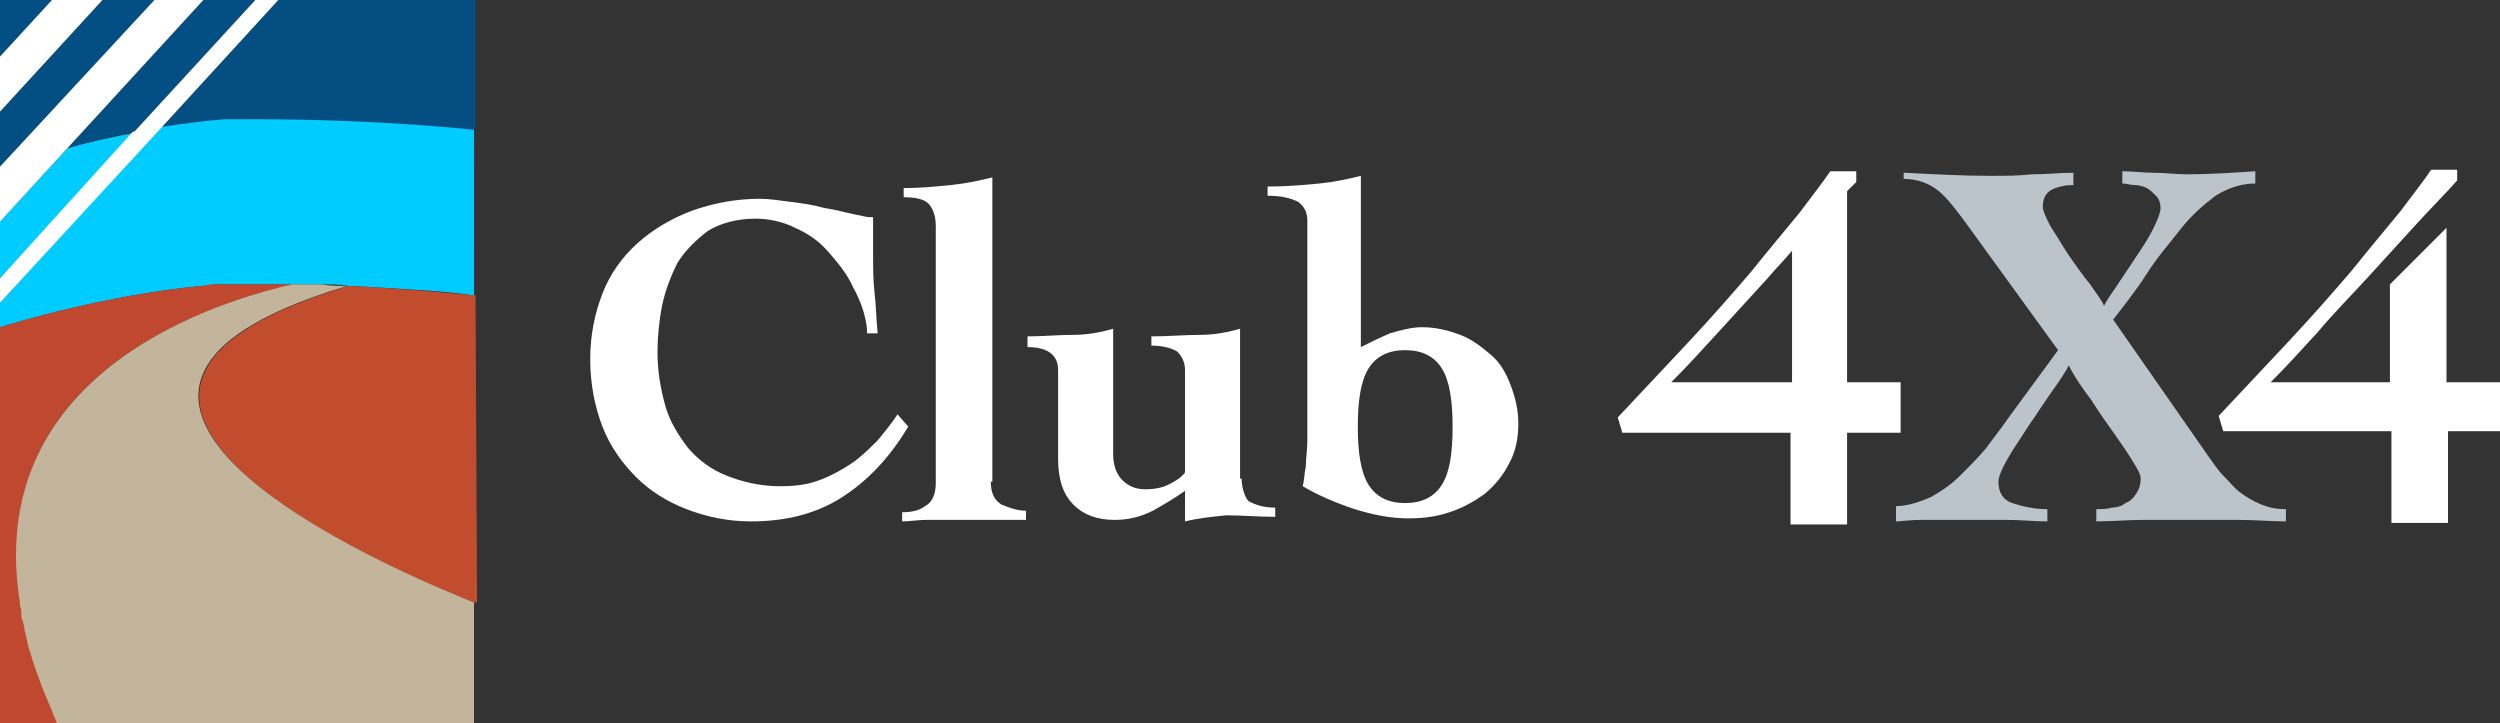 <?xml version="1.0" encoding="utf-8"?>
<!-- Generator: Adobe Illustrator 23.0.3, SVG Export Plug-In . SVG Version: 6.00 Build 0)  -->
<svg version="1.1" id="Layer_1" xmlns="http://www.w3.org/2000/svg" xmlns:xlink="http://www.w3.org/1999/xlink" x="0px" y="0px"
	 viewBox="0 0 163.5 47.3" style="enable-background:new 0 0 163.5 47.3;" xml:space="preserve">
<rect x="0" y="0" width="163.5" height="47.3" fill="#333333" stroke="none"/>
<style type="text/css">
	.st0{fill:#FFFFFF;}
	.st1{fill:#BBC4CA;}
	.st2{fill:#00CCFF;}
	.st3{fill:#034E82;}
	.st4{fill:#044E81;}
	.st5{fill:#C24D2E;}
	.st6{fill:#C0482E;}
	.st7{fill:#C2B59B;}
</style>
<g>
	<path class="st0" d="M56.7,21.5c-0.1-0.9-0.4-1.8-0.9-2.7c-0.4-0.9-1-1.6-1.6-2.3c-0.6-0.7-1.3-1.2-2.2-1.6
		c-0.8-0.4-1.7-0.6-2.6-0.6c-1.2,0-2.3,0.3-3.1,0.8c-0.8,0.6-1.5,1.3-2,2.1C43.9,18,43.5,19,43.3,20c-0.2,1-0.3,2.1-0.3,3
		c0,1.3,0.2,2.4,0.5,3.5c0.3,1.1,0.9,2,1.5,2.8c0.7,0.8,1.5,1.4,2.5,1.8c1,0.4,2.2,0.7,3.5,0.7c1,0,1.8-0.1,2.6-0.4
		c0.8-0.3,1.5-0.7,2.1-1.1c0.6-0.4,1.2-1,1.7-1.5c0.5-0.6,0.9-1.1,1.3-1.7l0.7,0.8c-1.2,2-2.6,3.5-4.3,4.6c-1.7,1.1-3.7,1.6-6,1.6
		c-1.5,0-2.9-0.3-4.2-0.8c-1.3-0.5-2.4-1.2-3.3-2.1c-0.9-0.9-1.7-2-2.2-3.3c-0.5-1.3-0.8-2.8-0.8-4.4c0-1.6,0.3-3,0.8-4.3
		c0.5-1.3,1.3-2.4,2.3-3.3c1-0.9,2.2-1.6,3.5-2.1c1.4-0.5,2.9-0.8,4.5-0.8c0.6,0,1.2,0.1,2,0.2c0.8,0.1,1.5,0.2,2.2,0.4
		c0.7,0.1,1.4,0.3,1.9,0.4c0.5,0.1,0.9,0.2,1,0.2c0.2,0,0.3,0,0.3,0c0,0.4,0,0.8,0,1.2c0,0.4,0,0.8,0,1.2c0,0.9,0,1.7,0.1,2.6
		c0.1,0.8,0.1,1.7,0.2,2.6H56.7L56.7,21.5z"/>
	<path class="st0" d="M64.8,31.5c0,0.7,0.2,1.2,0.7,1.5c0.5,0.2,1,0.4,1.6,0.4v0.6c-0.3,0-0.5,0-0.8,0c-0.3,0-0.6,0-0.9,0
		c-0.3,0-0.7,0-1,0c-0.4,0-0.8,0-1.4,0c-1,0-1.8,0-2.4,0c-0.6,0-1.1,0.1-1.6,0.1v-0.6c0.6,0,1.1-0.1,1.5-0.4
		c0.4-0.2,0.7-0.7,0.7-1.5V14.8c0-0.7-0.2-1.2-0.5-1.5c-0.3-0.3-0.9-0.4-1.6-0.4v-0.6c1.1,0,2.1-0.1,3.1-0.2c1-0.1,1.9-0.3,2.7-0.5
		V31.5L64.8,31.5z"/>
	<path class="st0" d="M81.2,31.3c0,0.5,0.2,1.3,0.5,1.5c0.4,0.2,0.9,0.4,1.7,0.4v0.6c-1.1,0-2.2-0.1-3.2-0.1c-1,0.1-1.9,0.2-2.7,0.4
		v-2c-0.7,0.5-1.4,0.9-2.1,1.3c-0.8,0.4-1.6,0.6-2.5,0.6c-1.1,0-2-0.3-2.7-1c-0.7-0.7-1-1.7-1-3v-5.8c0-1-0.7-1.5-2-1.5V22
		c1,0,2-0.1,3-0.1c1,0,1.9-0.2,2.6-0.4v8.2c0,0.7,0.2,1.3,0.6,1.7c0.4,0.4,0.9,0.6,1.5,0.6c0.6,0,1.1-0.1,1.5-0.3
		c0.4-0.2,0.8-0.4,1.1-0.8v-6.7c0-0.5-0.2-0.9-0.5-1.2c-0.3-0.2-0.9-0.4-1.7-0.4V22c1.1,0,2.2-0.1,3.2-0.1c1,0,1.9-0.2,2.6-0.4V31.3
		L81.2,31.3z"/>
	<path class="st0" d="M89,22.7c0.6-0.3,1.2-0.6,1.9-0.9c0.7-0.2,1.4-0.4,2.1-0.4c0.9,0,1.7,0.2,2.5,0.5c0.8,0.3,1.4,0.8,2,1.3
		c0.6,0.5,1,1.2,1.3,2c0.3,0.8,0.5,1.6,0.5,2.5c0,1-0.2,1.9-0.6,2.6c-0.4,0.8-0.9,1.4-1.6,2c-0.7,0.5-1.4,0.9-2.3,1.2
		c-0.9,0.3-1.7,0.4-2.7,0.4c-1.1,0-2.2-0.2-3.5-0.6c-1.2-0.4-2.4-0.9-3.4-1.5c0.1-0.4,0.1-0.8,0.2-1.3c0-0.5,0.1-1.1,0.1-1.7
		c0-0.6,0-1.2,0-1.9c0-0.7,0-1.3,0-1.8V14.4c0-0.5-0.2-0.9-0.6-1.2c-0.4-0.2-1-0.4-2-0.4v-0.6c1.2,0,2.4-0.1,3.4-0.2
		c1-0.1,1.9-0.3,2.7-0.5V22.7L89,22.7z M95,27.9c0-1.7-0.2-3-0.7-3.8c-0.5-0.8-1.3-1.2-2.4-1.2c-1.1,0-1.9,0.4-2.4,1.2
		c-0.5,0.8-0.7,2.1-0.7,3.8c0,1.7,0.2,3,0.7,3.8c0.5,0.8,1.3,1.2,2.4,1.2c1.1,0,1.9-0.4,2.4-1.2C94.8,30.9,95,29.7,95,27.9L95,27.9z
		"/>
	<path class="st1" d="M124.6,11.3c1.9,0.1,3.8,0.2,5.6,0.2c0.9,0,1.8,0,2.7-0.1c0.9,0,1.8-0.1,2.7-0.1v0.8c-0.5,0-1,0.1-1.4,0.3
		c-0.4,0.2-0.6,0.6-0.6,1.1c0,0.3,0.2,0.7,0.5,1.3c0.4,0.6,0.8,1.3,1.2,1.9c0.5,0.7,0.9,1.3,1.4,1.9c0.4,0.6,0.8,1.1,0.9,1.4
		c0.2-0.4,0.5-0.8,0.9-1.4c0.4-0.6,0.8-1.2,1.2-1.8c0.4-0.6,0.8-1.2,1.1-1.8c0.3-0.6,0.5-1.1,0.5-1.4c0-0.3-0.1-0.6-0.3-0.8
		c-0.2-0.2-0.4-0.4-0.6-0.5c-0.2-0.1-0.5-0.2-0.8-0.2c-0.3,0-0.5-0.1-0.8-0.1v-0.8c0.7,0,1.4,0.1,2.1,0.1c0.7,0,1.4,0.1,2.1,0.1
		c1.5,0,3-0.1,4.5-0.2v0.8c-0.9,0-1.8,0.3-2.6,0.8c-0.8,0.6-1.6,1.3-2.3,2.2c-0.7,0.9-1.5,1.8-2.2,2.9c-0.7,1.1-1.5,2.1-2.2,3
		l6.2,8.9c0.3,0.4,0.6,0.9,1,1.3c0.4,0.4,0.7,0.8,1.1,1.1c0.4,0.3,0.9,0.6,1.4,0.8c0.5,0.2,1,0.3,1.6,0.3v0.8c-1,0-2-0.1-3.1-0.1
		c-1,0-2,0-3.1,0c-1,0-2.1,0-3.1,0c-1,0-2.1,0.1-3.1,0.1v-0.8c0.3,0,0.7,0,1-0.1c0.3,0,0.7-0.1,0.9-0.3c0.3-0.1,0.5-0.3,0.7-0.6
		c0.2-0.3,0.3-0.6,0.3-1c0-0.3-0.2-0.6-0.5-1.1c-0.3-0.5-0.7-1.1-1.2-1.8c-0.5-0.7-1-1.4-1.5-2.2c-0.6-0.8-1.1-1.5-1.5-2.3
		c-0.2,0.4-0.6,1-1.1,1.7c-0.5,0.7-1,1.5-1.5,2.2c-0.5,0.8-1,1.5-1.4,2.2c-0.4,0.7-0.6,1.2-0.6,1.5c0,0.7,0.3,1.2,0.9,1.4
		c0.6,0.2,1.4,0.4,2.3,0.4v0.8c-0.9,0-1.7-0.1-2.6-0.1c-0.9,0-1.7,0-2.6,0c-1.2,0-2.2,0-3,0c-0.8,0-1.4,0.1-1.7,0.1v-1
		c0.8,0,1.6-0.3,2.3-0.6c0.7-0.4,1.3-0.8,1.9-1.4c0.6-0.6,1.2-1.2,1.7-1.8c0.5-0.7,1-1.3,1.4-1.9l3.3-4.5l-5.8-8
		c-0.8-1.1-1.4-1.9-2-2.4c-0.6-0.5-1.4-0.8-2.3-0.8V11.3L124.6,11.3z"/>
	<path class="st0" d="M163.5,25H160V14.9l-3.7,3.7V25h-7.8c1-1,2-2.1,3.1-3.3c1-1.2,2.1-2.3,3.2-3.5c1.1-1.2,2.1-2.3,3.1-3.4
		c1-1.1,2-2.1,2.8-3v-0.7h-1.7c-0.4,0.6-1.1,1.5-2,2.7c-0.9,1.1-2,2.4-3.2,3.9c-1.2,1.4-2.6,3-4.1,4.6c-1.5,1.6-3,3.2-4.6,4.9l0.3,1
		h11v6h3.7v-6h3.5V25L163.5,25z"/>
	<path class="st0" d="M124.3,25h-3.5V12.5c0.2-0.2,0.4-0.4,0.6-0.6v-0.7h-1.7c-0.4,0.6-1.1,1.5-2,2.7c-0.9,1.1-2,2.4-3.2,3.9
		c-1.2,1.4-2.6,3-4.1,4.6c-1.5,1.6-3,3.2-4.6,4.9l0.3,1h11v6h3.7v-6h3.5V25L124.3,25z M109.3,25c1-1,2-2.1,3.1-3.3
		c1.1-1.2,2.1-2.3,3.2-3.5c0.5-0.6,1.1-1.2,1.6-1.8V25H109.3L109.3,25z"/>
	<path class="st2" d="M4.4,9.7L0,14.5v3.7l8.7-9.5C7.2,9,5.7,9.3,4.4,9.7L4.4,9.7z"/>
	<path class="st2" d="M16.2,7.7c-0.2,0-0.3,0-0.5,0c-0.1,0-0.2,0-0.3,0c-0.2,0-0.5,0-0.7,0c0,0,0,0,0,0c-1.4,0.1-2.8,0.3-4.1,0.5
		L0,19.8v1.6c1-0.3,6.9-2.1,13.2-2.7c0,0,0.1,0,0.1,0c0.2,0,0.4,0,0.7-0.1c0.1,0,0.1,0,0.2,0c0.2,0,0.4,0,0.6,0c0.1,0,0.2,0,0.3,0
		c0.2,0,0.3,0,0.5,0c0.1,0,0.3,0,0.4,0c0.1,0,0.2,0,0.3,0c0.2,0,0.5,0,0.7,0c0.3,0,0.7,0,1,0c0.1,0,0.1,0,0.2,0c0.3,0,0.7,0,1,0
		c0,0,0,0,0,0l0,0c0,0,0,0,0,0h0c0,0,0,0,0,0c0.3,0,0.6,0,0.8,0c0.1,0,0.1,0,0.2,0c0.3,0,0.5,0,0.8,0c0,0,0.1,0,0.1,0
		c0.6,0,1.2,0,1.7,0.1c0,0,0,0,0,0l0,0c4,0.2,7,0.4,8,0.6c0,0,0,0,0,0c0,0,0.1,0,0.1,0c0,0,0,0,0,0c0,0,0.1,0,0.1,0c0,0,0,0,0,0
		c0,0,0,0,0,0c0,0,0,0,0,0c0,0,0,0,0,0c0,0,0,0,0,0V8.4c0,0-6.2-0.7-14.2-0.7C16.7,7.7,16.4,7.7,16.2,7.7L16.2,7.7z"/>
	<polygon class="st3" points="0,10.9 10.1,0 6.7,0 0,7.3 0,10.9 	"/>
	<polygon class="st3" points="3.4,0 0,0 0,3.7 3.4,0 	"/>
	<path class="st3" d="M8.8,8.6L16.7,0h-3.4L4.4,9.7C5.7,9.3,7.2,9,8.8,8.6L8.8,8.6z"/>
	<path class="st4" d="M18.2,0l-7.6,8.3c1.3-0.2,2.7-0.4,4.1-0.5c0,0,0,0,0,0c0.2,0,0.5,0,0.7,0c0.1,0,0.2,0,0.3,0c0.2,0,0.3,0,0.5,0
		c0.2,0,0.5,0,0.7,0c8,0,14.2,0.7,14.2,0.7V0H18.2L18.2,0z"/>
	<path class="st5" d="M31.1,19.3C31.1,19.3,31.1,19.3,31.1,19.3C31,19.3,31,19.3,31.1,19.3C31,19.3,31,19.3,31.1,19.3
		c-0.1,0-0.2,0-0.2,0c0,0,0,0,0,0c0,0-0.1,0-0.1,0c0,0,0,0,0,0c-1-0.1-4-0.4-8-0.6c-25.1,7.5,5.8,19.8,8.2,20.7c0,0,0,0,0.1,0
		c0,0,0.1,0,0.1,0c0,0,0,0,0,0L31.1,19.3C31.1,19.3,31.1,19.3,31.1,19.3C31.1,19.3,31.1,19.3,31.1,19.3L31.1,19.3z"/>
	<path class="st6" d="M3.9,47.3c-0.2-0.3-0.3-0.7-0.4-1c-0.7-1.5-1.2-3-1.6-4.4c0,0,0-0.1,0-0.1c-0.1-0.3-0.1-0.5-0.2-0.8
		c0,0,0,0,0-0.1c0-0.2-0.1-0.4-0.1-0.5c0-0.1,0-0.2-0.1-0.3c0-0.1,0-0.2,0-0.3c0-0.2-0.1-0.3-0.1-0.5c0,0,0,0,0-0.1
		C-1,24.9,13,20,19.2,18.6l0,0c0,0,0,0,0,0c-0.3,0-0.7,0-1,0c-0.1,0-0.1,0-0.2,0c-0.3,0-0.7,0-1,0c-0.2,0-0.5,0-0.7,0
		c-0.1,0-0.2,0-0.3,0c-0.1,0-0.3,0-0.4,0c-0.2,0-0.3,0-0.5,0c-0.1,0-0.2,0-0.3,0c-0.2,0-0.4,0-0.6,0c-0.1,0-0.1,0-0.2,0
		c-0.2,0-0.4,0-0.7,0.1c0,0-0.1,0-0.1,0C6.9,19.3,1,21.1,0,21.4v25.9c2.2,0,31.1,0,31.1,0S5.9,47.3,3.9,47.3L3.9,47.3z"/>
	<path class="st7" d="M31,39.4C31,39.4,31,39.4,31,39.4c-2.5-1-33.3-13.2-8.3-20.7l0,0c0,0,0,0,0,0c-0.6,0-1.1,0-1.7-0.1
		c0,0-0.1,0-0.1,0c-0.3,0-0.5,0-0.8,0c-0.1,0-0.1,0-0.2,0c-0.3,0-0.6,0-0.8,0c0,0,0,0,0,0h0C13,20-1,24.9,1.3,39.4c0,0,0,0,0,0.1
		c0,0.2,0.1,0.3,0.1,0.5c0,0.1,0,0.2,0,0.3c0,0.1,0,0.2,0.1,0.3c0,0.2,0.1,0.4,0.1,0.5c0,0,0,0,0,0.1c0.1,0.3,0.1,0.5,0.2,0.8
		c0,0,0,0.1,0,0.1c0.4,1.4,0.9,2.8,1.6,4.4c0.1,0.3,0.3,0.7,0.4,1c2,0,27.2,0,27.2,0L31,39.4C31.1,39.4,31.1,39.4,31,39.4
		C31.1,39.4,31,39.4,31,39.4L31,39.4z"/>
	<polygon class="st0" points="0,7.3 6.7,0 3.4,0 0,3.7 0,7.3 	"/>
	<polygon class="st0" points="8.7,8.6 0,18.2 0,19.8 10.6,8.3 10.6,8.3 18.2,0 16.7,0 8.8,8.6 8.7,8.6 	"/>
	<polygon class="st0" points="0,14.5 4.4,9.7 4.4,9.7 13.3,0 10.1,0 0,10.9 0,14.5 	"/>
</g>
</svg>
